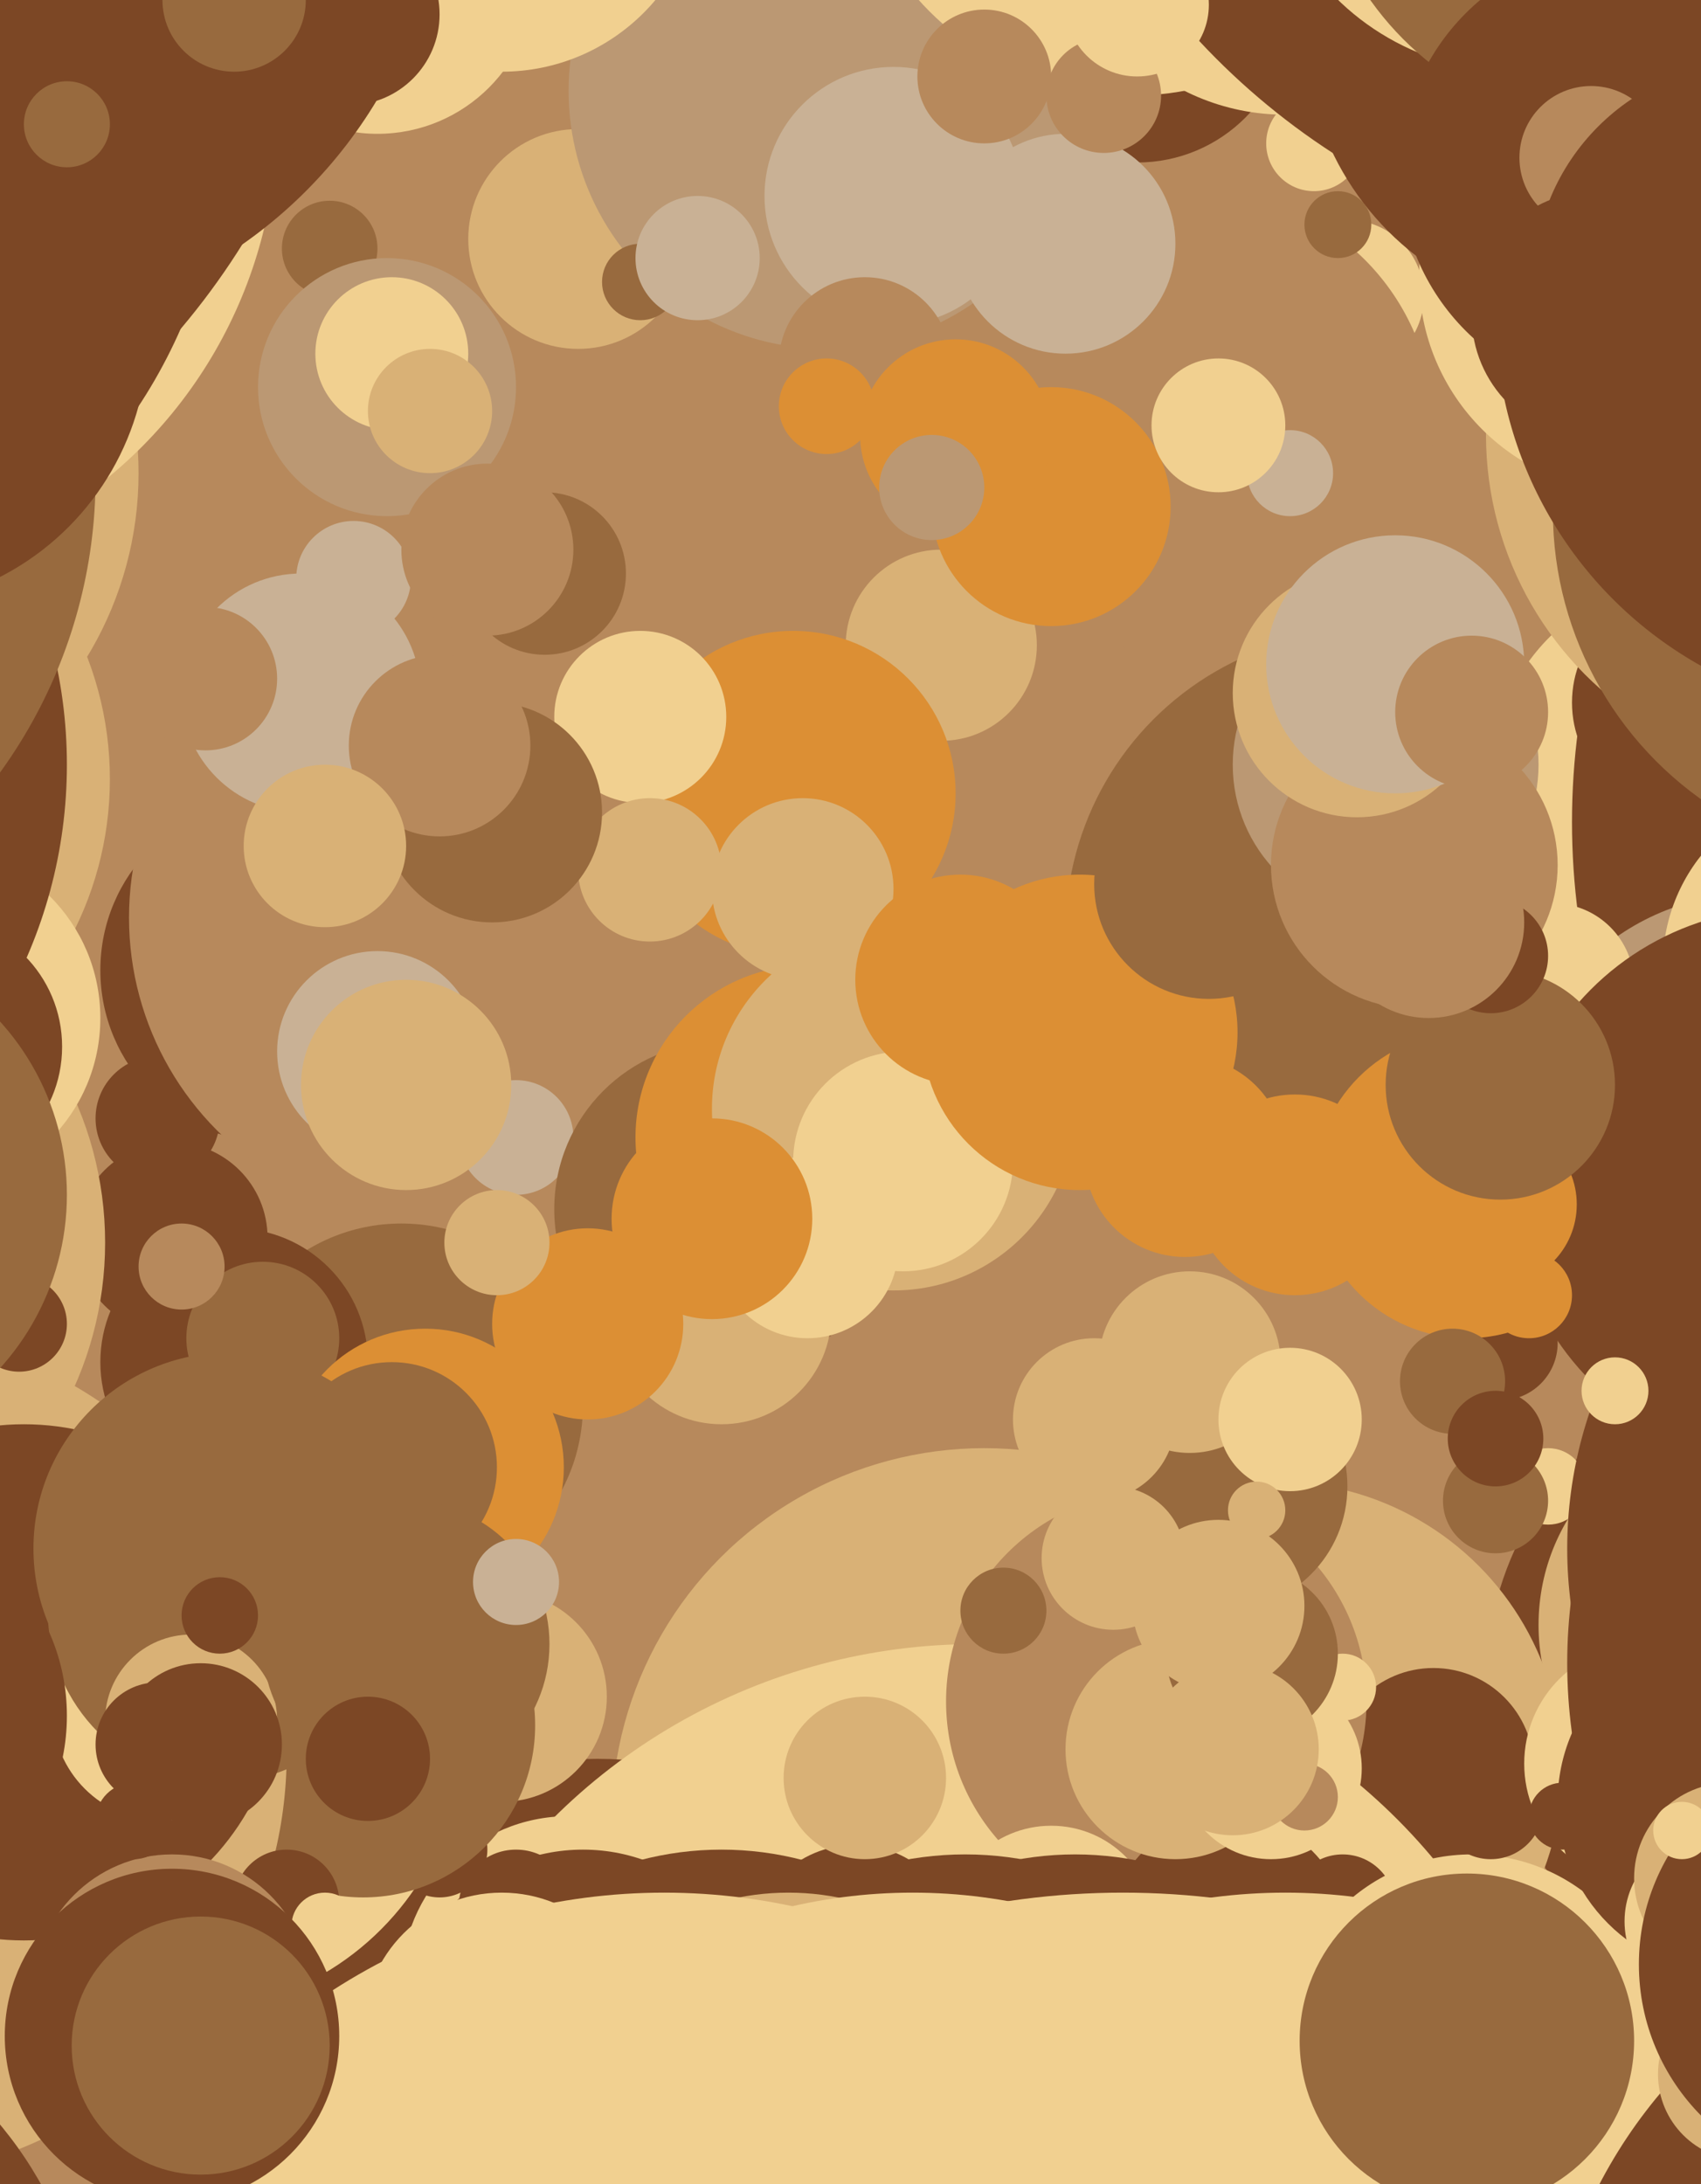 <svg xmlns="http://www.w3.org/2000/svg" width="356px" height="457px">
  <rect width="356" height="457" fill="rgb(183,137,92)"/>
  <circle cx="378" cy="352" r="67" fill="rgb(124,71,37)"/>
  <circle cx="267" cy="370" r="60" fill="rgb(217,177,118)"/>
  <circle cx="206" cy="381" r="78" fill="rgb(217,177,118)"/>
  <circle cx="57" cy="203" r="36" fill="rgb(124,71,37)"/>
  <circle cx="197" cy="135" r="20" fill="rgb(217,177,118)"/>
  <circle cx="33" cy="234" r="13" fill="rgb(124,71,37)"/>
  <circle cx="90" cy="192" r="63" fill="rgb(183,137,92)"/>
  <circle cx="108" cy="238" r="12" fill="rgb(201,177,149)"/>
  <circle cx="84" cy="294" r="38" fill="rgb(152,106,62)"/>
  <circle cx="286" cy="195" r="63" fill="rgb(152,106,62)"/>
  <circle cx="36" cy="259" r="20" fill="rgb(124,71,37)"/>
  <circle cx="49" cy="285" r="28" fill="rgb(124,71,37)"/>
  <circle cx="166" cy="166" r="34" fill="rgb(220,143,52)"/>
  <circle cx="79" cy="220" r="21" fill="rgb(201,177,149)"/>
  <circle cx="300" cy="370" r="21" fill="rgb(124,71,37)"/>
  <circle cx="121" cy="50" r="23" fill="rgb(217,177,118)"/>
  <circle cx="125" cy="448" r="80" fill="rgb(124,71,37)"/>
  <circle cx="119" cy="415" r="35" fill="rgb(241,208,144)"/>
  <circle cx="204" cy="469" r="125" fill="rgb(241,208,144)"/>
  <circle cx="238" cy="2" r="32" fill="rgb(124,71,37)"/>
  <circle cx="354" cy="163" r="42" fill="rgb(241,208,144)"/>
  <circle cx="314" cy="281" r="12" fill="rgb(124,71,37)"/>
  <circle cx="55" cy="280" r="16" fill="rgb(152,106,62)"/>
  <circle cx="476" cy="172" r="147" fill="rgb(124,71,37)"/>
  <circle cx="242" cy="356" r="44" fill="rgb(183,137,92)"/>
  <circle cx="74" cy="121" r="12" fill="rgb(201,177,149)"/>
  <circle cx="281" cy="399" r="11" fill="rgb(124,71,37)"/>
  <circle cx="151" cy="253" r="35" fill="rgb(152,106,62)"/>
  <circle cx="282" cy="62" r="16" fill="rgb(241,208,144)"/>
  <circle cx="92" cy="387" r="10" fill="rgb(124,71,37)"/>
  <circle cx="38" cy="362" r="59" fill="rgb(241,208,144)"/>
  <circle cx="-48" cy="163" r="71" fill="rgb(217,177,118)"/>
  <circle cx="367" cy="237" r="50" fill="rgb(187,152,115)"/>
  <circle cx="179" cy="408" r="22" fill="rgb(124,71,37)"/>
  <circle cx="325" cy="206" r="17" fill="rgb(241,208,144)"/>
  <circle cx="324" cy="311" r="8" fill="rgb(241,208,144)"/>
  <circle cx="122" cy="425" r="38" fill="rgb(124,71,37)"/>
  <circle cx="-45" cy="99" r="74" fill="rgb(217,177,118)"/>
  <circle cx="251" cy="89" r="49" fill="rgb(183,137,92)"/>
  <circle cx="-52" cy="260" r="74" fill="rgb(217,177,118)"/>
  <circle cx="169" cy="238" r="36" fill="rgb(220,143,52)"/>
  <circle cx="105" cy="355" r="22" fill="rgb(217,177,118)"/>
  <circle cx="308" cy="427" r="39" fill="rgb(241,208,144)"/>
  <circle cx="76" cy="361" r="36" fill="rgb(152,106,62)"/>
  <circle cx="256" cy="311" r="26" fill="rgb(152,106,62)"/>
  <circle cx="69" cy="52" r="10" fill="rgb(152,106,62)"/>
  <circle cx="-29" cy="367" r="89" fill="rgb(217,177,118)"/>
  <circle cx="220" cy="404" r="22" fill="rgb(241,208,144)"/>
  <circle cx="257" cy="405" r="25" fill="rgb(124,71,37)"/>
  <circle cx="187" cy="232" r="38" fill="rgb(217,177,118)"/>
  <circle cx="225" cy="455" r="67" fill="rgb(124,71,37)"/>
  <circle cx="151" cy="275" r="23" fill="rgb(217,177,118)"/>
  <circle cx="108" cy="399" r="12" fill="rgb(124,71,37)"/>
  <circle cx="79" cy="-5" r="33" fill="rgb(241,208,144)"/>
  <circle cx="169" cy="261" r="19" fill="rgb(241,208,144)"/>
  <circle cx="-15" cy="213" r="36" fill="rgb(241,208,144)"/>
  <circle cx="312" cy="378" r="11" fill="rgb(124,71,37)"/>
  <circle cx="60" cy="398" r="11" fill="rgb(124,71,37)"/>
  <circle cx="365" cy="340" r="43" fill="rgb(217,177,118)"/>
  <circle cx="249" cy="285" r="19" fill="rgb(217,177,118)"/>
  <circle cx="280" cy="47" r="7" fill="rgb(152,106,62)"/>
  <circle cx="270" cy="99" r="9" fill="rgb(201,177,149)"/>
  <circle cx="5" cy="352" r="54" fill="rgb(124,71,37)"/>
  <circle cx="-87" cy="160" r="101" fill="rgb(124,71,37)"/>
  <circle cx="210" cy="337" r="9" fill="rgb(152,106,62)"/>
  <circle cx="173" cy="19" r="54" fill="rgb(187,152,115)"/>
  <circle cx="123" cy="277" r="20" fill="rgb(220,143,52)"/>
  <circle cx="181" cy="372" r="17" fill="rgb(217,177,118)"/>
  <circle cx="36" cy="417" r="29" fill="rgb(183,137,92)"/>
  <circle cx="275" cy="30" r="10" fill="rgb(241,208,144)"/>
  <circle cx="134" cy="150" r="18" fill="rgb(241,208,144)"/>
  <circle cx="81" cy="81" r="27" fill="rgb(187,152,115)"/>
  <circle cx="168" cy="186" r="19" fill="rgb(217,177,118)"/>
  <circle cx="-63" cy="497" r="82" fill="rgb(124,71,37)"/>
  <circle cx="246" cy="366" r="23" fill="rgb(217,177,118)"/>
  <circle cx="202" cy="457" r="69" fill="rgb(124,71,37)"/>
  <circle cx="68" cy="403" r="7" fill="rgb(241,208,144)"/>
  <circle cx="385" cy="202" r="37" fill="rgb(241,208,144)"/>
  <circle cx="4" cy="277" r="10" fill="rgb(124,71,37)"/>
  <circle cx="307" cy="248" r="32" fill="rgb(220,143,52)"/>
  <circle cx="333" cy="6" r="60" fill="rgb(124,71,37)"/>
  <circle cx="151" cy="454" r="67" fill="rgb(124,71,37)"/>
  <circle cx="134" cy="59" r="8" fill="rgb(152,106,62)"/>
  <circle cx="237" cy="-40" r="60" fill="rgb(241,208,144)"/>
  <circle cx="269" cy="-23" r="47" fill="rgb(241,208,144)"/>
  <circle cx="360" cy="-93" r="149" fill="rgb(124,71,37)"/>
  <circle cx="-39" cy="25" r="97" fill="rgb(241,208,144)"/>
  <circle cx="165" cy="450" r="54" fill="rgb(217,177,118)"/>
  <circle cx="189" cy="243" r="23" fill="rgb(241,208,144)"/>
  <circle cx="344" cy="369" r="25" fill="rgb(241,208,144)"/>
  <circle cx="436" cy="348" r="108" fill="rgb(124,71,37)"/>
  <circle cx="38" cy="265" r="9" fill="rgb(183,137,92)"/>
  <circle cx="352" cy="147" r="23" fill="rgb(124,71,37)"/>
  <circle cx="362" cy="377" r="36" fill="rgb(124,71,37)"/>
  <circle cx="235" cy="559" r="163" fill="rgb(241,208,144)"/>
  <circle cx="226" cy="216" r="33" fill="rgb(220,143,52)"/>
  <circle cx="270" cy="297" r="15" fill="rgb(241,208,144)"/>
  <circle cx="139" cy="524" r="128" fill="rgb(241,208,144)"/>
  <circle cx="136" cy="182" r="15" fill="rgb(217,177,118)"/>
  <circle cx="382" cy="91" r="71" fill="rgb(217,177,118)"/>
  <circle cx="374" cy="248" r="58" fill="rgb(124,71,37)"/>
  <circle cx="327" cy="380" r="7" fill="rgb(124,71,37)"/>
  <circle cx="304" cy="289" r="11" fill="rgb(152,106,62)"/>
  <circle cx="89" cy="307" r="29" fill="rgb(220,143,52)"/>
  <circle cx="253" cy="185" r="24" fill="rgb(152,106,62)"/>
  <circle cx="201" cy="205" r="22" fill="rgb(220,143,52)"/>
  <circle cx="-85" cy="100" r="105" fill="rgb(152,106,62)"/>
  <circle cx="187" cy="41" r="27" fill="rgb(201,177,149)"/>
  <circle cx="290" cy="160" r="32" fill="rgb(187,152,115)"/>
  <circle cx="317" cy="-38" r="53" fill="rgb(241,208,144)"/>
  <circle cx="399" cy="107" r="74" fill="rgb(152,106,62)"/>
  <circle cx="36" cy="426" r="35" fill="rgb(124,71,37)"/>
  <circle cx="296" cy="181" r="30" fill="rgb(183,137,92)"/>
  <circle cx="313" cy="252" r="17" fill="rgb(220,143,52)"/>
  <circle cx="103" cy="170" r="23" fill="rgb(152,106,62)"/>
  <circle cx="342" cy="58" r="45" fill="rgb(241,208,144)"/>
  <circle cx="63" cy="145" r="25" fill="rgb(201,177,149)"/>
  <circle cx="223" cy="51" r="23" fill="rgb(201,177,149)"/>
  <circle cx="284" cy="145" r="26" fill="rgb(217,177,118)"/>
  <circle cx="-26" cy="70" r="57" fill="rgb(124,71,37)"/>
  <circle cx="281" cy="353" r="7" fill="rgb(241,208,144)"/>
  <circle cx="358" cy="402" r="18" fill="rgb(241,208,144)"/>
  <circle cx="229" cy="297" r="17" fill="rgb(217,177,118)"/>
  <circle cx="339" cy="-37" r="64" fill="rgb(152,106,62)"/>
  <circle cx="34" cy="358" r="23" fill="rgb(241,208,144)"/>
  <circle cx="266" cy="370" r="19" fill="rgb(241,208,144)"/>
  <circle cx="92" cy="156" r="19" fill="rgb(183,137,92)"/>
  <circle cx="233" cy="326" r="15" fill="rgb(217,177,118)"/>
  <circle cx="46" cy="337" r="36" fill="rgb(152,106,62)"/>
  <circle cx="48" cy="324" r="41" fill="rgb(152,106,62)"/>
  <circle cx="82" cy="74" r="16" fill="rgb(241,208,144)"/>
  <circle cx="269" cy="513" r="117" fill="rgb(241,208,144)"/>
  <circle cx="114" cy="120" r="17" fill="rgb(152,106,62)"/>
  <circle cx="40" cy="360" r="18" fill="rgb(217,177,118)"/>
  <circle cx="82" cy="307" r="22" fill="rgb(152,106,62)"/>
  <circle cx="417" cy="324" r="89" fill="rgb(124,71,37)"/>
  <circle cx="90" cy="86" r="13" fill="rgb(217,177,118)"/>
  <circle cx="42" cy="428" r="27" fill="rgb(152,106,62)"/>
  <circle cx="42" cy="365" r="17" fill="rgb(124,71,37)"/>
  <circle cx="85" cy="344" r="30" fill="rgb(152,106,62)"/>
  <circle cx="314" cy="227" r="24" fill="rgb(152,106,62)"/>
  <circle cx="68" cy="177" r="17" fill="rgb(217,177,118)"/>
  <circle cx="340" cy="36" r="47" fill="rgb(124,71,37)"/>
  <circle cx="262" cy="346" r="18" fill="rgb(152,106,62)"/>
  <circle cx="255" cy="336" r="18" fill="rgb(217,177,118)"/>
  <circle cx="43" cy="142" r="15" fill="rgb(183,137,92)"/>
  <circle cx="181" cy="76" r="18" fill="rgb(183,137,92)"/>
  <circle cx="273" cy="376" r="7" fill="rgb(183,137,92)"/>
  <circle cx="427" cy="505" r="104" fill="rgb(124,71,37)"/>
  <circle cx="-6" cy="-30" r="99" fill="rgb(124,71,37)"/>
  <circle cx="191" cy="509" r="113" fill="rgb(241,208,144)"/>
  <circle cx="173" cy="85" r="10" fill="rgb(220,143,52)"/>
  <circle cx="365" cy="434" r="18" fill="rgb(217,177,118)"/>
  <circle cx="104" cy="260" r="11" fill="rgb(217,177,118)"/>
  <circle cx="-79" cy="-30" r="153" fill="rgb(124,71,37)"/>
  <circle cx="362" cy="393" r="20" fill="rgb(217,177,118)"/>
  <circle cx="397" cy="66" r="84" fill="rgb(124,71,37)"/>
  <circle cx="338" cy="291" r="7" fill="rgb(241,208,144)"/>
  <circle cx="313" cy="314" r="11" fill="rgb(152,106,62)"/>
  <circle cx="248" cy="242" r="21" fill="rgb(220,143,52)"/>
  <circle cx="220" cy="106" r="25" fill="rgb(220,143,52)"/>
  <circle cx="-14" cy="219" r="27" fill="rgb(124,71,37)"/>
  <circle cx="146" cy="54" r="13" fill="rgb(201,177,149)"/>
  <circle cx="-62" cy="25" r="109" fill="rgb(124,71,37)"/>
  <circle cx="258" cy="366" r="18" fill="rgb(217,177,118)"/>
  <circle cx="263" cy="316" r="6" fill="rgb(217,177,118)"/>
  <circle cx="206" cy="16" r="14" fill="rgb(183,137,92)"/>
  <circle cx="200" cy="91" r="20" fill="rgb(220,143,52)"/>
  <circle cx="-29" cy="359" r="43" fill="rgb(124,71,37)"/>
  <circle cx="333" cy="33" r="15" fill="rgb(183,137,92)"/>
  <circle cx="292" cy="139" r="27" fill="rgb(201,177,149)"/>
  <circle cx="255" cy="89" r="14" fill="rgb(241,208,144)"/>
  <circle cx="46" cy="338" r="8" fill="rgb(124,71,37)"/>
  <circle cx="231" cy="20" r="12" fill="rgb(183,137,92)"/>
  <circle cx="33" cy="365" r="13" fill="rgb(124,71,37)"/>
  <circle cx="149" cy="255" r="21" fill="rgb(220,143,52)"/>
  <circle cx="105" cy="-27" r="42" fill="rgb(241,208,144)"/>
  <circle cx="-40" cy="250" r="54" fill="rgb(152,106,62)"/>
  <circle cx="271" cy="250" r="21" fill="rgb(220,143,52)"/>
  <circle cx="102" cy="115" r="18" fill="rgb(183,137,92)"/>
  <circle cx="388" cy="411" r="45" fill="rgb(124,71,37)"/>
  <circle cx="312" cy="200" r="12" fill="rgb(124,71,37)"/>
  <circle cx="108" cy="331" r="9" fill="rgb(201,177,149)"/>
  <circle cx="367" cy="59" r="46" fill="rgb(124,71,37)"/>
  <circle cx="195" cy="102" r="11" fill="rgb(187,152,115)"/>
  <circle cx="352" cy="383" r="6" fill="rgb(241,208,144)"/>
  <circle cx="238" cy="1" r="15" fill="rgb(241,208,144)"/>
  <circle cx="73" cy="3" r="19" fill="rgb(124,71,37)"/>
  <circle cx="49" cy="0" r="15" fill="rgb(152,106,62)"/>
  <circle cx="307" cy="427" r="35" fill="rgb(152,106,62)"/>
  <circle cx="14" cy="26" r="9" fill="rgb(152,106,62)"/>
  <circle cx="320" cy="271" r="9" fill="rgb(220,143,52)"/>
  <circle cx="299" cy="193" r="20" fill="rgb(183,137,92)"/>
  <circle cx="77" cy="368" r="13" fill="rgb(124,71,37)"/>
  <circle cx="105" cy="425" r="29" fill="rgb(241,208,144)"/>
  <circle cx="334" cy="66" r="26" fill="rgb(124,71,37)"/>
  <circle cx="308" cy="149" r="16" fill="rgb(183,137,92)"/>
  <circle cx="28" cy="381" r="8" fill="rgb(124,71,37)"/>
  <circle cx="313" cy="301" r="10" fill="rgb(124,71,37)"/>
  <circle cx="85" cy="227" r="22" fill="rgb(217,177,118)"/>
</svg>